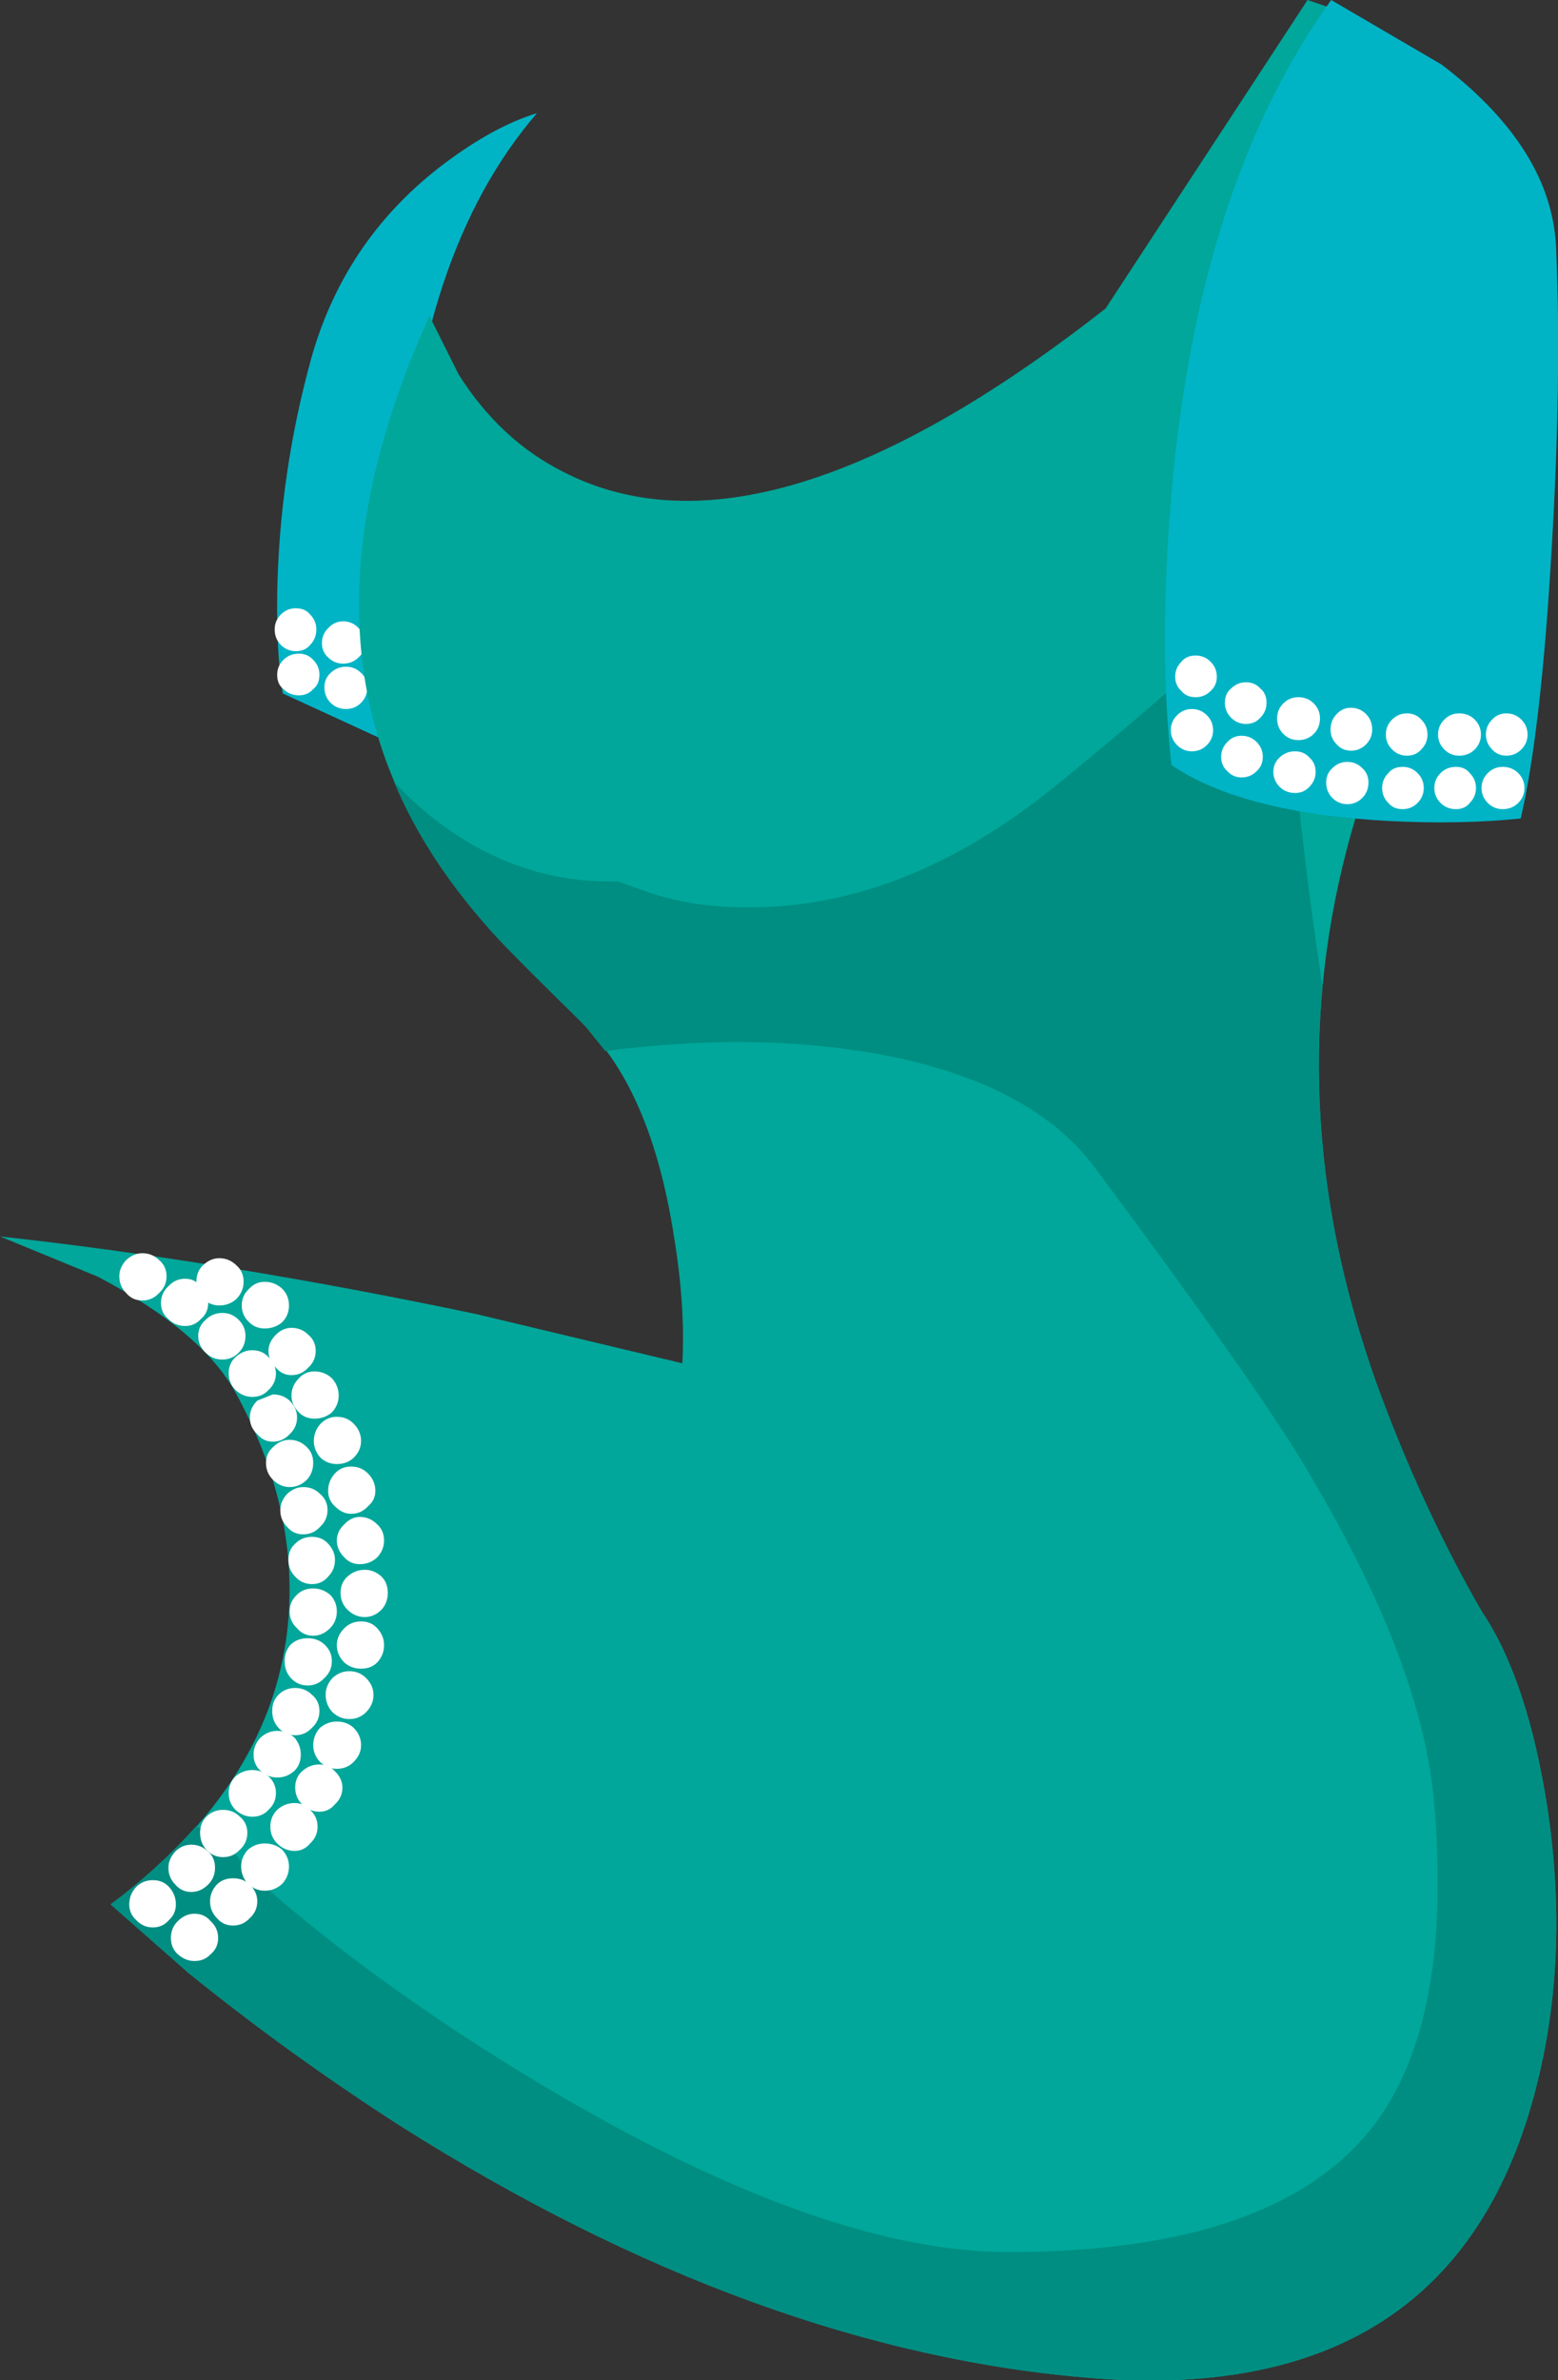<?xml version="1.0" encoding="UTF-8" standalone="no"?>
<svg xmlns:xlink="http://www.w3.org/1999/xlink" height="191.35px" width="125.35px" xmlns="http://www.w3.org/2000/svg">
  <rect width="100%" height="100%" fill="#333333" stroke="none"/>
  <g transform="matrix(1.0, 0.0, 0.0, 1.0, 36.65, 133.8)">
    <path d="M-4.25 -92.2 Q-4.8 -81.6 -3.45 -73.25 L-13.9 -78.05 Q-14.4 -81.05 -14.35 -85.9 -14.2 -95.7 -11.55 -105.2 -8.8 -114.7 -0.9 -120.65 3.1 -123.65 6.55 -124.7 -3.15 -113.45 -4.25 -92.2" fill="#00b4c6" fill-rule="evenodd" stroke="none"/>
    <path d="M-10.95 -79.55 Q-10.95 -78.8 -11.45 -78.4 -11.9 -77.9 -12.6 -77.9 -13.35 -77.9 -13.85 -78.4 -14.35 -78.8 -14.35 -79.55 -14.35 -80.25 -13.85 -80.75 -13.35 -81.25 -12.6 -81.25 -11.9 -81.25 -11.45 -80.75 -10.95 -80.25 -10.95 -79.55" fill="#ffffff" fill-rule="evenodd" stroke="none"/>
    <path d="M-7.1 -78.55 Q-7.1 -77.8 -7.6 -77.3 -8.1 -76.8 -8.8 -76.8 -9.55 -76.8 -10.05 -77.3 -10.55 -77.8 -10.55 -78.55 -10.55 -79.25 -10.05 -79.7 -9.55 -80.2 -8.8 -80.2 -8.1 -80.2 -7.6 -79.7 -7.1 -79.25 -7.1 -78.55" fill="#ffffff" fill-rule="evenodd" stroke="none"/>
    <path d="M-11.2 -83.2 Q-11.2 -82.45 -11.7 -81.95 -12.1 -81.45 -12.85 -81.45 -13.55 -81.45 -14.05 -81.95 -14.55 -82.45 -14.55 -83.2 -14.55 -83.9 -14.05 -84.4 -13.55 -84.9 -12.85 -84.9 -12.1 -84.9 -11.7 -84.4 -11.2 -83.9 -11.2 -83.2" fill="#ffffff" fill-rule="evenodd" stroke="none"/>
    <path d="M-7.3 -82.1 Q-7.3 -81.4 -7.8 -80.95 -8.3 -80.45 -9.05 -80.45 -9.75 -80.45 -10.25 -80.95 -10.75 -81.4 -10.75 -82.1 -10.75 -82.8 -10.25 -83.3 -9.75 -83.85 -9.05 -83.85 -8.3 -83.85 -7.8 -83.3 -7.3 -82.8 -7.3 -82.1" fill="#ffffff" fill-rule="evenodd" stroke="none"/>
    <path d="M68.55 -133.8 L70.45 -133.15 Q72.35 -132.25 72.35 -130.45 L68.45 -123.8 Q64.1 -116.5 62.25 -110.8 56.3 -91.75 76.2 -86.1 75.95 -79.45 72.85 -69.45 65.95 -48.0 73.1 -25.55 76.75 -14.05 82.6 -4.2 86.25 1.25 87.85 11.55 89.55 22.9 87.2 32.95 81.0 59.65 51.45 57.4 24.35 55.3 -4.45 37.1 -13.4 31.35 -21.5 24.8 L-27.75 19.3 Q-14.55 9.5 -13.45 -3.6 -12.7 -12.7 -17.7 -21.85 -20.4 -26.75 -28.75 -31.15 L-36.65 -34.4 Q-18.5 -32.4 1.7 -28.15 L18.25 -24.2 Q18.5 -28.85 17.55 -34.55 15.75 -46.0 10.4 -51.35 L2.7 -59.15 Q-2.25 -64.75 -4.75 -70.55 -11.9 -86.75 -2.1 -108.4 L0.25 -103.7 Q3.6 -98.4 8.7 -95.85 24.9 -87.55 52.3 -109.0 L68.55 -133.8" fill="#00a79a" fill-rule="evenodd" stroke="none"/>
    <path d="M66.3 -87.85 Q66.45 -83.75 67.1 -76.45 68.2 -64.6 69.75 -54.5 68.2 -37.8 74.85 -20.6 78.2 -11.85 82.6 -4.2 86.25 1.25 87.85 11.55 89.55 22.9 87.2 32.95 81.0 59.65 51.45 57.4 24.35 55.3 -4.45 37.1 -13.4 31.35 -21.5 24.8 L-27.75 19.3 Q-24.0 16.5 -20.9 13.05 -18.4 13.9 -17.75 15.15 -16.9 16.85 -10.55 21.85 -3.45 27.45 5.1 32.7 28.85 47.25 44.5 47.25 65.8 47.25 73.7 37.3 80.35 28.85 78.7 10.75 77.6 -0.65 68.05 -16.4 63.9 -23.2 51.5 -39.85 46.35 -46.85 33.8 -49.1 23.8 -50.85 12.05 -49.3 L10.4 -51.35 Q3.6 -58.0 2.55 -59.3 -2.45 -64.95 -4.95 -70.95 -2.05 -67.8 1.6 -65.75 7.05 -62.75 13.05 -62.95 L15.85 -61.95 Q19.35 -60.85 23.35 -60.85 36.1 -60.75 48.25 -70.6 65.75 -84.85 66.3 -87.85" fill="#008e82" fill-rule="evenodd" stroke="none"/>
    <path d="M-23.25 -31.2 Q-23.25 -30.4 -23.85 -29.85 -24.4 -29.25 -25.2 -29.25 -26.0 -29.25 -26.5 -29.85 -27.05 -30.4 -27.05 -31.2 -27.05 -31.9 -26.5 -32.5 -25.9 -33.05 -25.2 -33.05 -24.4 -33.05 -23.85 -32.5 -23.25 -32.0 -23.25 -31.2" fill="#ffffff" fill-rule="evenodd" stroke="none"/>
    <path d="M-19.9 -29.05 Q-19.9 -28.25 -20.5 -27.75 -21.0 -27.2 -21.75 -27.2 -22.55 -27.2 -23.1 -27.75 -23.7 -28.25 -23.7 -29.05 -23.7 -29.85 -23.1 -30.4 -22.55 -31.0 -21.75 -31.0 -21.0 -31.0 -20.5 -30.4 -19.9 -29.85 -19.9 -29.05" fill="#ffffff" fill-rule="evenodd" stroke="none"/>
    <path d="M-16.9 -26.4 Q-16.9 -25.6 -17.45 -25.05 -18.0 -24.5 -18.75 -24.5 -19.55 -24.5 -20.1 -25.05 -20.7 -25.6 -20.7 -26.4 -20.7 -27.2 -20.1 -27.7 -19.55 -28.25 -18.75 -28.25 -18.0 -28.25 -17.45 -27.7 -16.9 -27.15 -16.9 -26.4" fill="#ffffff" fill-rule="evenodd" stroke="none"/>
    <path d="M-14.45 -23.4 Q-14.45 -22.6 -15.05 -22.05 -15.55 -21.5 -16.35 -21.5 -17.1 -21.5 -17.7 -22.05 -18.25 -22.6 -18.25 -23.4 -18.25 -24.2 -17.7 -24.7 -17.1 -25.25 -16.35 -25.25 -15.55 -25.25 -15.05 -24.7 -14.45 -24.1 -14.45 -23.4" fill="#ffffff" fill-rule="evenodd" stroke="none"/>
    <path d="M-12.75 -19.85 Q-12.75 -19.05 -13.35 -18.5 -13.9 -17.9 -14.7 -17.9 -15.45 -17.9 -15.95 -18.5 -16.55 -19.05 -16.55 -19.85 -16.55 -20.6 -15.95 -21.2 L-14.7 -21.7 Q-13.9 -21.7 -13.35 -21.2 -12.75 -20.6 -12.75 -19.85" fill="#ffffff" fill-rule="evenodd" stroke="none"/>
    <path d="M-11.45 -16.2 Q-11.45 -15.4 -11.95 -14.85 -12.55 -14.25 -13.35 -14.25 -14.1 -14.25 -14.7 -14.85 -15.25 -15.4 -15.25 -16.2 -15.25 -16.95 -14.7 -17.45 -14.1 -18.05 -13.35 -18.05 -12.55 -18.05 -11.95 -17.45 -11.45 -16.95 -11.45 -16.2" fill="#ffffff" fill-rule="evenodd" stroke="none"/>
    <path d="M-10.3 -12.4 Q-10.3 -11.6 -10.9 -11.05 -11.45 -10.45 -12.25 -10.45 -13.05 -10.45 -13.55 -11.05 -14.1 -11.6 -14.1 -12.4 -14.1 -13.1 -13.55 -13.7 -12.95 -14.25 -12.25 -14.25 -11.45 -14.25 -10.9 -13.7 -10.3 -13.2 -10.3 -12.4" fill="#ffffff" fill-rule="evenodd" stroke="none"/>
    <path d="M-9.7 -8.4 Q-9.7 -7.6 -10.25 -7.05 -10.75 -6.45 -11.55 -6.45 -12.35 -6.45 -12.9 -7.05 -13.45 -7.6 -13.45 -8.4 -13.45 -9.2 -12.9 -9.7 -12.35 -10.25 -11.55 -10.25 -10.75 -10.25 -10.25 -9.7 -9.7 -9.1 -9.7 -8.4" fill="#ffffff" fill-rule="evenodd" stroke="none"/>
    <path d="M-9.55 -4.25 Q-9.55 -3.45 -10.1 -2.9 -10.7 -2.3 -11.45 -2.3 -12.25 -2.3 -12.75 -2.9 -13.35 -3.45 -13.35 -4.25 -13.35 -5.05 -12.75 -5.6 -12.25 -6.1 -11.45 -6.1 -10.7 -6.1 -10.1 -5.6 -9.55 -5.05 -9.55 -4.25" fill="#ffffff" fill-rule="evenodd" stroke="none"/>
    <path d="M-9.95 -0.25 Q-9.95 0.55 -10.55 1.1 -11.1 1.7 -11.9 1.7 -12.7 1.7 -13.25 1.1 -13.75 0.55 -13.75 -0.25 -13.75 -1.05 -13.25 -1.6 -12.7 -2.1 -11.9 -2.1 -11.1 -2.1 -10.55 -1.6 -9.95 -1.05 -9.95 -0.25" fill="#ffffff" fill-rule="evenodd" stroke="none"/>
    <path d="M-10.95 3.75 Q-10.95 4.55 -11.55 5.1 -12.1 5.7 -12.9 5.7 -13.7 5.7 -14.25 5.1 -14.75 4.55 -14.75 3.75 -14.75 2.95 -14.25 2.45 -13.7 1.9 -12.9 1.9 -12.1 1.9 -11.55 2.45 -10.95 2.95 -10.95 3.75" fill="#ffffff" fill-rule="evenodd" stroke="none"/>
    <path d="M-12.45 7.25 Q-12.45 8.05 -12.95 8.55 -13.55 9.1 -14.35 9.1 -15.1 9.1 -15.7 8.55 -16.25 8.05 -16.25 7.25 -16.25 6.5 -15.7 5.9 -15.1 5.35 -14.35 5.35 -13.55 5.35 -12.95 5.9 -12.45 6.5 -12.45 7.25" fill="#ffffff" fill-rule="evenodd" stroke="none"/>
    <path d="M-14.45 10.35 Q-14.45 11.15 -15.05 11.7 -15.55 12.25 -16.35 12.25 -17.1 12.25 -17.7 11.7 -18.25 11.15 -18.25 10.35 -18.25 9.55 -17.7 9.0 -17.1 8.5 -16.35 8.5 -15.55 8.5 -15.05 9.0 -14.45 9.55 -14.45 10.35" fill="#ffffff" fill-rule="evenodd" stroke="none"/>
    <path d="M-16.75 13.55 Q-16.75 14.35 -17.35 14.9 -17.9 15.5 -18.7 15.5 -19.5 15.5 -20.05 14.9 -20.55 14.35 -20.55 13.55 -20.55 12.75 -20.05 12.25 -19.5 11.7 -18.7 11.7 -17.9 11.7 -17.35 12.25 -16.75 12.75 -16.75 13.55" fill="#ffffff" fill-rule="evenodd" stroke="none"/>
    <path d="M-19.35 16.35 Q-19.35 17.15 -19.9 17.7 -20.5 18.3 -21.25 18.3 -22.05 18.3 -22.55 17.7 -23.1 17.15 -23.1 16.35 -23.1 15.65 -22.55 15.05 -22.0 14.5 -21.25 14.5 -20.5 14.5 -19.9 15.05 -19.35 15.55 -19.35 16.35" fill="#ffffff" fill-rule="evenodd" stroke="none"/>
    <path d="M-22.5 19.3 Q-22.5 20.05 -23.05 20.55 -23.55 21.15 -24.35 21.15 -25.15 21.15 -25.7 20.55 -26.25 20.05 -26.25 19.3 -26.25 18.5 -25.7 17.9 -25.15 17.35 -24.35 17.35 -23.55 17.35 -23.05 17.9 -22.5 18.5 -22.5 19.3" fill="#ffffff" fill-rule="evenodd" stroke="none"/>
    <path d="M-17.05 -30.75 Q-17.05 -30.0 -17.6 -29.4 -18.2 -28.85 -19.0 -28.85 -19.75 -28.85 -20.35 -29.4 -20.85 -30.0 -20.85 -30.75 -20.85 -31.55 -20.35 -32.05 -19.75 -32.65 -19.0 -32.65 -18.2 -32.65 -17.6 -32.05 -17.05 -31.55 -17.05 -30.75" fill="#ffffff" fill-rule="evenodd" stroke="none"/>
    <path d="M-13.4 -28.85 Q-13.4 -28.05 -13.95 -27.5 -14.55 -27.0 -15.35 -27.0 -16.1 -27.0 -16.6 -27.5 -17.2 -28.05 -17.2 -28.85 -17.2 -29.65 -16.6 -30.2 -16.1 -30.75 -15.35 -30.75 -14.55 -30.75 -13.95 -30.2 -13.4 -29.65 -13.4 -28.85" fill="#ffffff" fill-rule="evenodd" stroke="none"/>
    <path d="M-11.25 -25.2 Q-11.25 -24.4 -11.85 -23.85 -12.4 -23.25 -13.2 -23.25 -13.95 -23.25 -14.45 -23.85 -15.05 -24.4 -15.05 -25.2 -15.05 -25.9 -14.45 -26.5 -13.9 -27.05 -13.2 -27.05 -12.4 -27.05 -11.85 -26.5 -11.25 -26.0 -11.25 -25.2" fill="#ffffff" fill-rule="evenodd" stroke="none"/>
    <path d="M-9.4 -21.6 Q-9.4 -20.85 -9.95 -20.25 -10.55 -19.75 -11.35 -19.75 -12.1 -19.75 -12.6 -20.25 -13.2 -20.85 -13.2 -21.6 -13.2 -22.4 -12.6 -23.0 -12.1 -23.55 -11.35 -23.55 -10.55 -23.55 -9.95 -23.0 -9.4 -22.4 -9.4 -21.6" fill="#ffffff" fill-rule="evenodd" stroke="none"/>
    <path d="M-7.6 -17.95 Q-7.6 -17.2 -8.2 -16.6 -8.75 -16.1 -9.55 -16.1 -10.3 -16.1 -10.85 -16.6 -11.4 -17.2 -11.4 -17.95 -11.4 -18.75 -10.85 -19.35 -10.3 -19.9 -9.55 -19.9 -8.75 -19.9 -8.2 -19.35 -7.6 -18.75 -7.6 -17.95" fill="#ffffff" fill-rule="evenodd" stroke="none"/>
    <path d="M-6.45 -13.95 Q-6.45 -13.2 -7.05 -12.7 -7.6 -12.1 -8.4 -12.1 -9.1 -12.1 -9.7 -12.7 -10.25 -13.2 -10.25 -13.95 -10.25 -14.75 -9.7 -15.35 -9.2 -15.9 -8.4 -15.9 -7.6 -15.9 -7.05 -15.35 -6.45 -14.75 -6.45 -13.95" fill="#ffffff" fill-rule="evenodd" stroke="none"/>
    <path d="M-5.75 -9.95 Q-5.75 -9.2 -6.3 -8.6 -6.9 -8.05 -7.7 -8.05 -8.45 -8.05 -8.95 -8.6 -9.55 -9.2 -9.55 -9.95 -9.55 -10.7 -8.95 -11.25 -8.4 -11.85 -7.7 -11.85 -6.9 -11.85 -6.3 -11.25 -5.75 -10.75 -5.75 -9.95" fill="#ffffff" fill-rule="evenodd" stroke="none"/>
    <path d="M-5.45 -5.75 Q-5.45 -4.95 -5.95 -4.4 -6.55 -3.8 -7.3 -3.8 -8.1 -3.8 -8.7 -4.4 -9.25 -4.95 -9.25 -5.75 -9.25 -6.55 -8.7 -7.05 -8.1 -7.6 -7.3 -7.6 -6.55 -7.6 -5.95 -7.05 -5.45 -6.55 -5.45 -5.75" fill="#ffffff" fill-rule="evenodd" stroke="none"/>
    <path d="M-5.75 -1.55 Q-5.75 -0.75 -6.3 -0.15 -6.8 0.35 -7.6 0.35 -8.4 0.35 -8.95 -0.15 -9.55 -0.75 -9.55 -1.55 -9.55 -2.3 -8.95 -2.9 -8.4 -3.45 -7.6 -3.45 -6.8 -3.45 -6.3 -2.9 -5.75 -2.3 -5.75 -1.55" fill="#ffffff" fill-rule="evenodd" stroke="none"/>
    <path d="M-6.6 2.45 Q-6.6 3.25 -7.2 3.85 -7.75 4.4 -8.55 4.4 -9.3 4.4 -9.9 3.85 -10.45 3.25 -10.45 2.45 -10.45 1.7 -9.9 1.1 -9.3 0.55 -8.55 0.55 -7.75 0.55 -7.2 1.1 -6.6 1.7 -6.6 2.45" fill="#ffffff" fill-rule="evenodd" stroke="none"/>
    <path d="M-7.6 6.5 Q-7.6 7.25 -8.2 7.85 -8.75 8.4 -9.55 8.4 -10.3 8.4 -10.9 7.85 -11.45 7.25 -11.45 6.5 -11.45 5.7 -10.9 5.1 -10.3 4.6 -9.55 4.6 -8.75 4.6 -8.2 5.1 -7.6 5.7 -7.6 6.5" fill="#ffffff" fill-rule="evenodd" stroke="none"/>
    <path d="M-9.1 9.9 Q-9.1 10.7 -9.7 11.25 -10.2 11.85 -10.95 11.85 -11.75 11.85 -12.35 11.25 -12.9 10.7 -12.9 9.9 -12.9 9.1 -12.35 8.6 -11.75 8.05 -10.95 8.05 -10.2 8.05 -9.7 8.6 -9.1 9.2 -9.1 9.9" fill="#ffffff" fill-rule="evenodd" stroke="none"/>
    <path d="M-11.7 11.7 Q-11.1 12.25 -11.1 13.05 -11.1 13.85 -11.7 14.4 -12.2 15.0 -12.95 15.0 -13.75 15.0 -14.35 14.4 -14.9 13.85 -14.9 13.05 -14.9 12.25 -14.35 11.7 -13.75 11.15 -12.95 11.15 -12.2 11.15 -11.7 11.7" fill="#ffffff" fill-rule="evenodd" stroke="none"/>
    <path d="M-13.4 16.25 Q-13.4 17.05 -13.95 17.65 -14.55 18.2 -15.35 18.2 -16.1 18.2 -16.7 17.65 -17.25 17.05 -17.25 16.25 -17.25 15.5 -16.7 14.9 -16.1 14.4 -15.35 14.4 -14.55 14.4 -13.95 14.9 -13.4 15.5 -13.4 16.25" fill="#ffffff" fill-rule="evenodd" stroke="none"/>
    <path d="M-15.95 19.05 Q-15.95 19.85 -16.55 20.4 -17.1 21.0 -17.9 21.0 -18.7 21.0 -19.2 20.4 -19.75 19.85 -19.75 19.05 -19.75 18.3 -19.2 17.7 -18.7 17.2 -17.9 17.2 -17.1 17.2 -16.55 17.7 -15.95 18.3 -15.95 19.05" fill="#ffffff" fill-rule="evenodd" stroke="none"/>
    <path d="M-19.1 22.0 Q-19.1 22.8 -19.7 23.3 -20.2 23.85 -21.0 23.85 -21.75 23.85 -22.35 23.3 -22.9 22.8 -22.9 22.0 -22.9 21.2 -22.35 20.65 -21.75 20.05 -21.0 20.05 -20.2 20.05 -19.7 20.65 -19.1 21.2 -19.1 22.0" fill="#ffffff" fill-rule="evenodd" stroke="none"/>
    <path d="M75.05 -67.8 Q63.25 -68.45 57.6 -72.3 56.55 -81.75 57.6 -94.1 59.75 -118.95 70.45 -133.8 L79.35 -128.6 Q88.25 -121.8 88.55 -113.8 89.0 -103.35 88.2 -89.85 87.35 -75.1 85.7 -68.0 80.9 -67.5 75.05 -67.8" fill="#00b4c6" fill-rule="evenodd" stroke="none"/>
    <path d="M60.95 -75.1 Q60.95 -74.4 60.45 -73.9 59.95 -73.4 59.25 -73.4 58.55 -73.4 58.05 -73.9 57.55 -74.4 57.55 -75.1 57.55 -75.8 58.05 -76.3 58.55 -76.8 59.25 -76.8 59.95 -76.8 60.45 -76.3 60.95 -75.8 60.95 -75.1" fill="#ffffff" fill-rule="evenodd" stroke="none"/>
    <path d="M64.95 -72.95 Q64.95 -72.25 64.45 -71.8 63.95 -71.3 63.25 -71.3 62.55 -71.3 62.1 -71.8 61.6 -72.25 61.6 -72.95 61.6 -73.65 62.1 -74.15 62.55 -74.65 63.25 -74.65 63.95 -74.65 64.45 -74.15 64.95 -73.65 64.95 -72.95" fill="#ffffff" fill-rule="evenodd" stroke="none"/>
    <path d="M69.2 -71.75 Q69.2 -71.05 68.7 -70.55 68.25 -70.05 67.55 -70.05 66.8 -70.05 66.3 -70.55 65.8 -71.05 65.8 -71.75 65.8 -72.45 66.3 -72.9 66.8 -73.4 67.55 -73.4 68.25 -73.4 68.7 -72.9 69.2 -72.45 69.2 -71.75" fill="#ffffff" fill-rule="evenodd" stroke="none"/>
    <path d="M73.45 -70.9 Q73.45 -70.15 72.95 -69.65 72.45 -69.15 71.75 -69.15 71.05 -69.15 70.55 -69.65 70.05 -70.15 70.05 -70.9 70.05 -71.6 70.55 -72.05 71.05 -72.55 71.75 -72.55 72.45 -72.55 72.95 -72.05 73.45 -71.6 73.45 -70.9" fill="#ffffff" fill-rule="evenodd" stroke="none"/>
    <path d="M77.9 -70.45 Q77.9 -69.75 77.4 -69.25 76.9 -68.75 76.2 -68.75 75.45 -68.75 75.05 -69.25 74.55 -69.75 74.55 -70.45 74.55 -71.15 75.05 -71.65 75.45 -72.15 76.2 -72.15 76.9 -72.15 77.4 -71.65 77.9 -71.15 77.9 -70.45" fill="#ffffff" fill-rule="evenodd" stroke="none"/>
    <path d="M82.1 -70.45 Q82.1 -69.75 81.6 -69.25 81.2 -68.75 80.5 -68.75 79.75 -68.75 79.25 -69.25 78.75 -69.75 78.75 -70.45 78.75 -71.15 79.25 -71.65 79.75 -72.15 80.5 -72.15 81.2 -72.15 81.6 -71.65 82.1 -71.15 82.1 -70.45" fill="#ffffff" fill-rule="evenodd" stroke="none"/>
    <path d="M86.0 -70.45 Q86.0 -69.75 85.5 -69.25 85.0 -68.75 84.25 -68.75 83.55 -68.75 83.05 -69.25 82.55 -69.75 82.55 -70.45 82.55 -71.15 83.05 -71.65 83.55 -72.15 84.25 -72.15 85.0 -72.15 85.5 -71.65 86.0 -71.15 86.0 -70.45" fill="#ffffff" fill-rule="evenodd" stroke="none"/>
    <path d="M61.25 -79.4 Q61.25 -78.7 60.75 -78.25 60.25 -77.75 59.55 -77.75 58.8 -77.75 58.4 -78.25 57.9 -78.7 57.9 -79.4 57.9 -80.1 58.4 -80.6 58.8 -81.1 59.55 -81.1 60.25 -81.1 60.75 -80.6 61.25 -80.1 61.25 -79.4" fill="#ffffff" fill-rule="evenodd" stroke="none"/>
    <path d="M65.25 -77.3 Q65.25 -76.6 64.75 -76.1 64.3 -75.6 63.6 -75.6 62.9 -75.6 62.4 -76.1 61.9 -76.6 61.9 -77.3 61.9 -78.05 62.4 -78.45 62.9 -78.95 63.6 -78.95 64.3 -78.95 64.75 -78.45 65.25 -78.05 65.25 -77.3" fill="#ffffff" fill-rule="evenodd" stroke="none"/>
    <path d="M69.55 -76.05 Q69.55 -75.3 69.05 -74.8 68.55 -74.3 67.8 -74.3 67.1 -74.3 66.6 -74.8 66.1 -75.3 66.1 -76.05 66.1 -76.75 66.6 -77.25 67.1 -77.75 67.8 -77.75 68.55 -77.75 69.05 -77.25 69.55 -76.75 69.55 -76.05" fill="#ffffff" fill-rule="evenodd" stroke="none"/>
    <path d="M73.75 -75.15 Q73.75 -74.45 73.25 -73.95 72.75 -73.45 72.05 -73.45 71.35 -73.45 70.9 -73.95 70.4 -74.45 70.4 -75.15 70.4 -75.9 70.9 -76.4 71.35 -76.9 72.05 -76.9 72.75 -76.9 73.25 -76.4 73.75 -75.9 73.75 -75.15" fill="#ffffff" fill-rule="evenodd" stroke="none"/>
    <path d="M78.2 -74.75 Q78.2 -74.05 77.7 -73.55 77.25 -73.05 76.55 -73.05 75.85 -73.05 75.35 -73.55 74.85 -74.05 74.85 -74.75 74.85 -75.45 75.35 -75.95 75.85 -76.45 76.55 -76.45 77.25 -76.45 77.7 -75.95 78.2 -75.45 78.2 -74.75" fill="#ffffff" fill-rule="evenodd" stroke="none"/>
    <path d="M82.5 -74.75 Q82.5 -74.05 82.0 -73.55 81.5 -73.05 80.75 -73.05 80.05 -73.05 79.55 -73.55 79.05 -74.05 79.05 -74.75 79.05 -75.45 79.55 -75.95 80.05 -76.45 80.75 -76.45 81.5 -76.45 82.0 -75.95 82.5 -75.45 82.5 -74.75" fill="#ffffff" fill-rule="evenodd" stroke="none"/>
    <path d="M86.25 -74.75 Q86.25 -74.05 85.75 -73.55 85.25 -73.05 84.55 -73.05 83.85 -73.05 83.4 -73.55 82.9 -74.05 82.9 -74.75 82.9 -75.45 83.4 -75.95 83.85 -76.45 84.55 -76.45 85.25 -76.45 85.75 -75.95 86.25 -75.45 86.25 -74.75" fill="#ffffff" fill-rule="evenodd" stroke="none"/>
  </g>
</svg>
